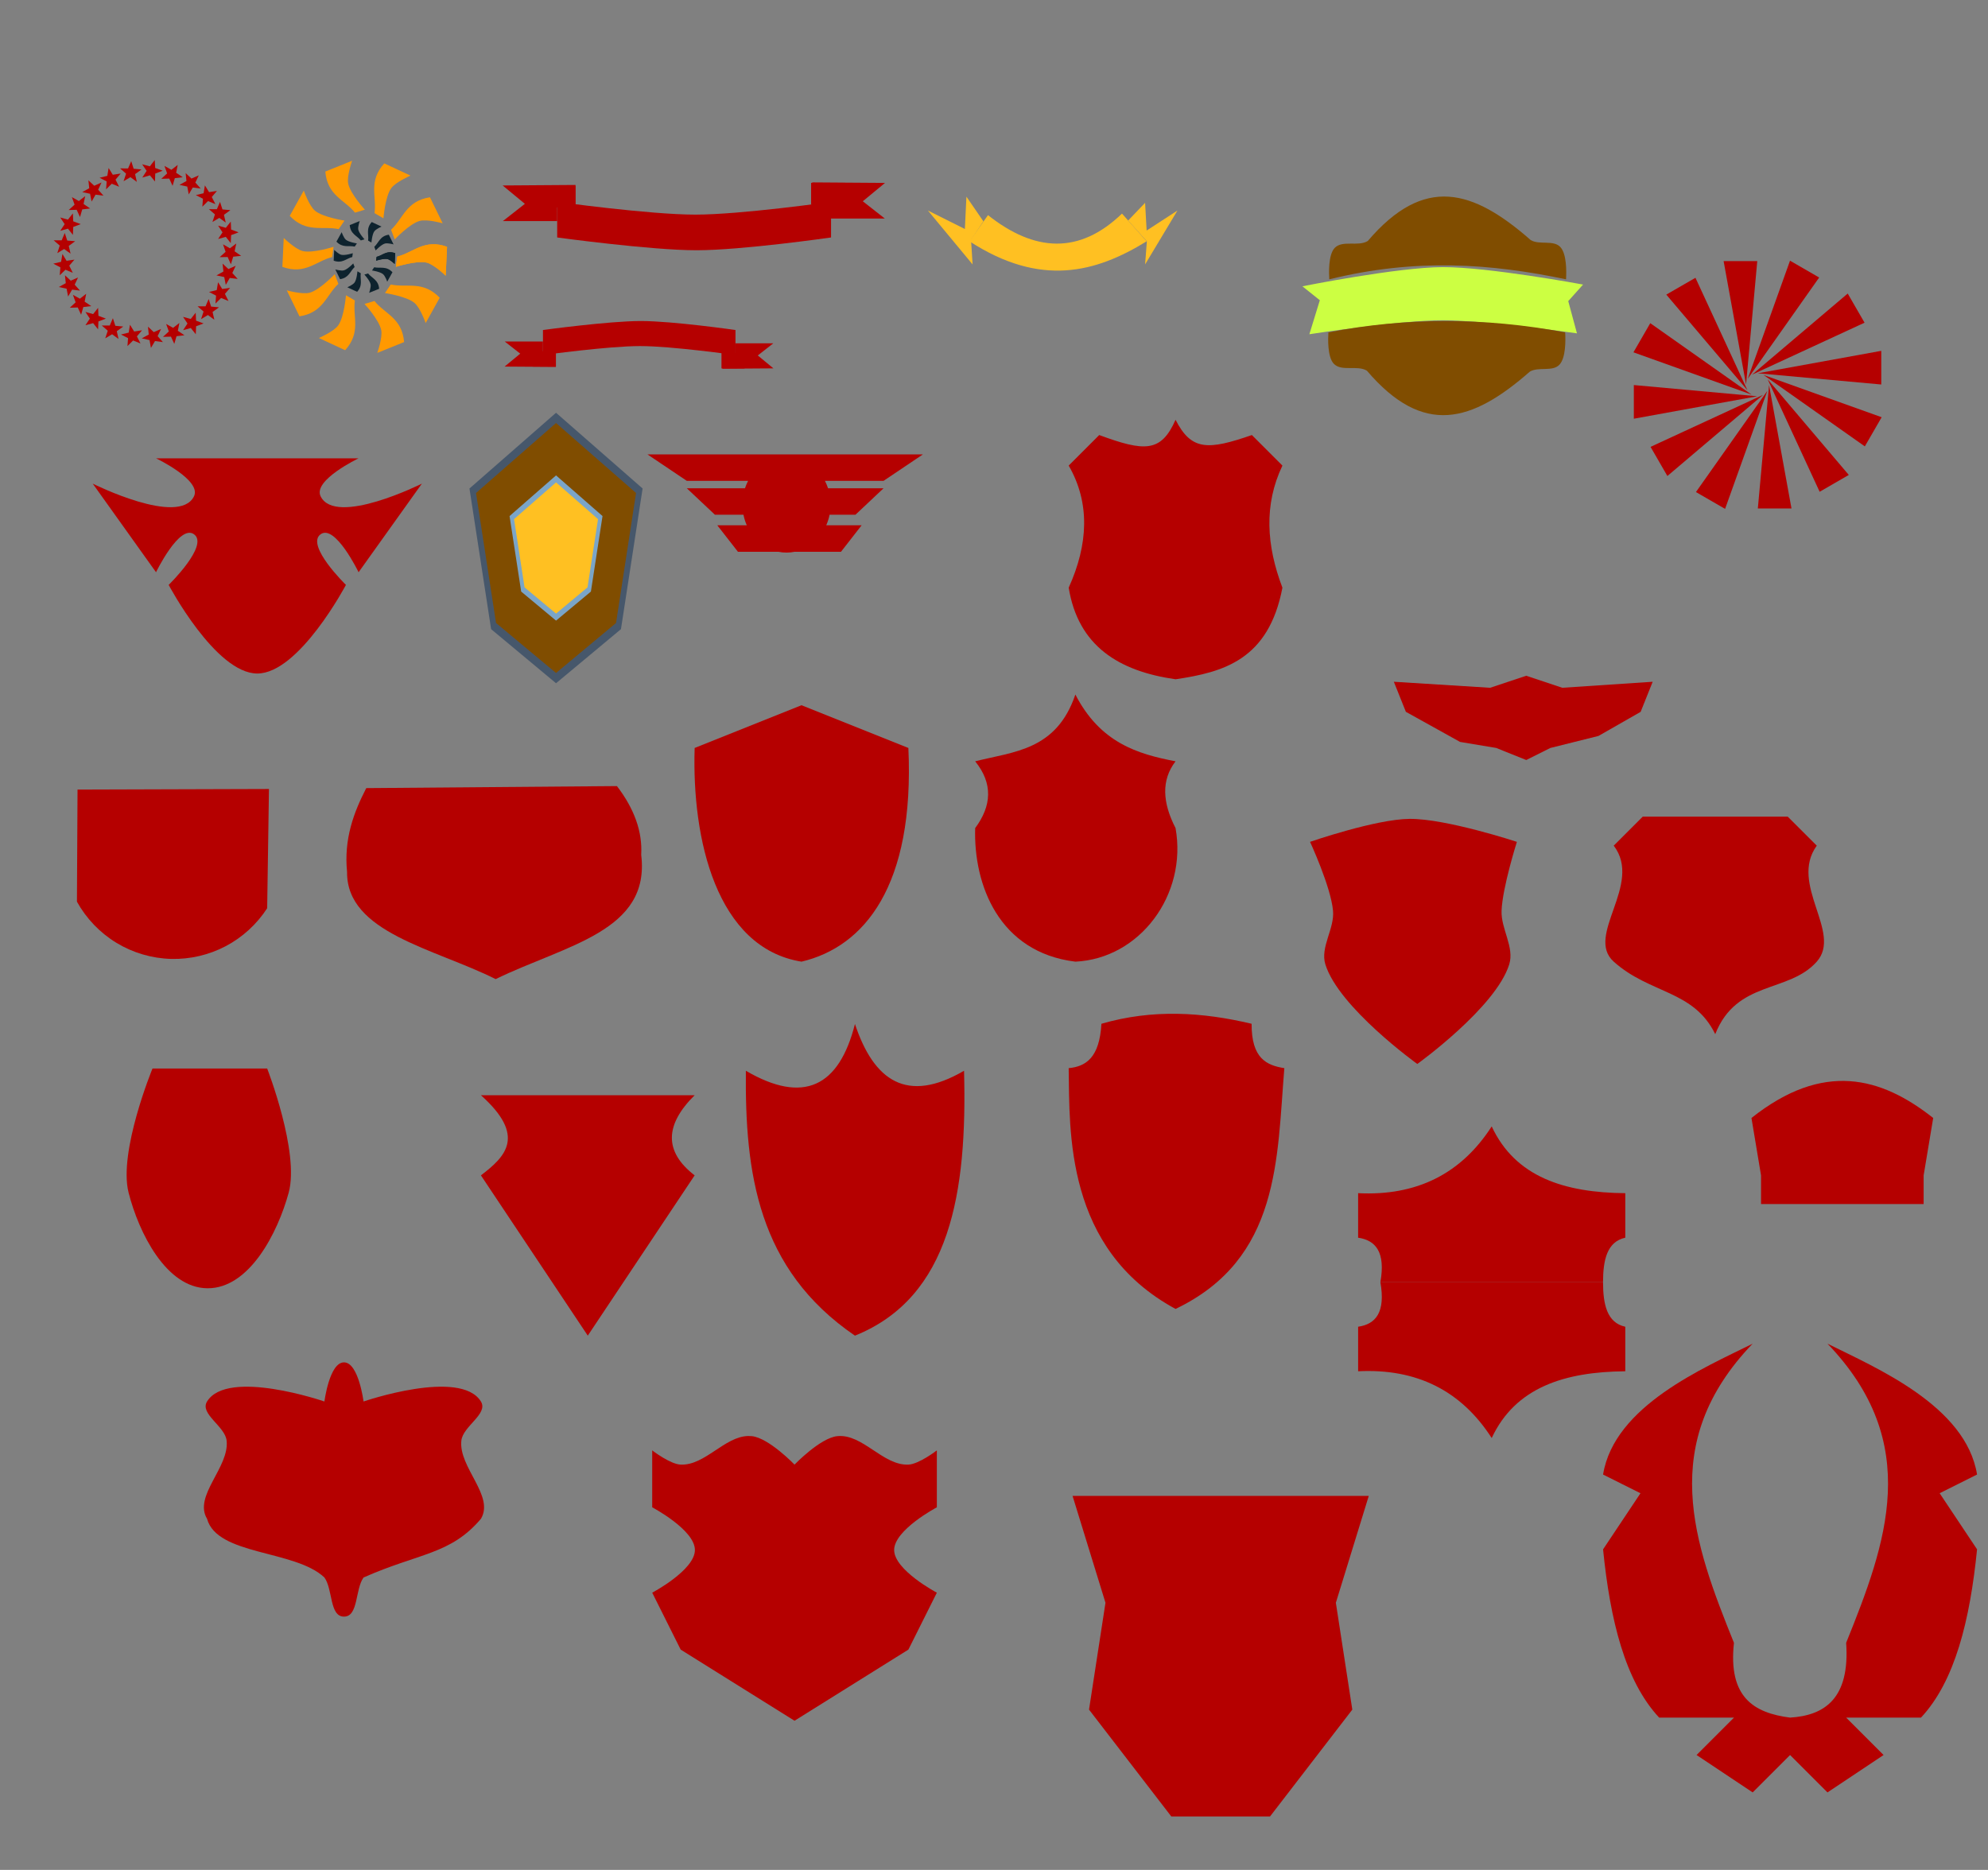<?xml version="1.0" encoding="UTF-8" standalone="no"?>
<!-- Created with Inkscape (http://www.inkscape.org/) -->
<svg xmlns:inkscape="http://www.inkscape.org/namespaces/inkscape" xmlns:rdf="http://www.w3.org/1999/02/22-rdf-syntax-ns#" xmlns="http://www.w3.org/2000/svg" xmlns:xlink="http://www.w3.org/1999/xlink" xmlns:ns1="http://sozi.baierouge.fr" xmlns:cc="http://creativecommons.org/ns#" xmlns:dc="http://purl.org/dc/elements/1.1/" xmlns:sodipodi="http://sodipodi.sourceforge.net/DTD/sodipodi-0.dtd" id="svg2" inkscape:version="0.48.3.1 r9886" viewBox="0 0 744.09 700" version="1.1" sodipodi:docname="random emblems.svg">
  <rect x="0" y="0" width="744.09" height="700" fill="#808080" stroke="none"/>
  <title id="title3952">Random Emblems</title>
  <sodipodi:namedview id="base" bordercolor="#666666" inkscape:pageshadow="2" inkscape:guide-bbox="true" pagecolor="#ffffff" inkscape:window-height="706" inkscape:window-maximized="1" inkscape:zoom="0.64566885" inkscape:window-x="-8" showgrid="true" borderopacity="1.0" inkscape:current-layer="layer1" inkscape:cx="293.16454" inkscape:cy="373.47321" showguides="true" inkscape:window-y="-8" inkscape:window-width="1366" inkscape:pageopacity="0.0" inkscape:document-units="px">
    <inkscape:grid id="grid2996" enabled="true" visible="true" snapvisiblegridlinesonly="true" type="xygrid" empspacing="5"/>
  </sodipodi:namedview>
  <g id="layer1" inkscape:label="Layer 1" inkscape:groupmode="layer" transform="translate(0 -352.36)">
    <path id="path3143" sodipodi:nodetypes="ccsccscscsccsc" style="stroke-width:0;fill:#b50000" inkscape:connector-curvature="0" d="m58.396 523.93h75.82s-17.161 8.196-14.216 14.216c5.595 11.44 37.91-4.739 37.91-4.739l-23.694 33.172s-8.78-18.135-14.216-14.216c-5.731 4.13 9.478 18.955 9.478 18.955s-17.534 33.172-33.172 33.172c-15.637 0-33.172-33.172-33.172-33.172s15.208-14.825 9.478-18.955c-5.437-3.918-14.216 14.216-14.216 14.216l-23.694-33.172s32.315 16.179 37.91 4.739c2.941-6.02-14.22-14.22-14.22-14.22"/>
    <path id="path3808" d="m412.25 735.61c19.278-5.592 37.896-4.344 56.216 0-0.07 13.062 5.687 15.571 12.252 16.615-2.809 33.773-1.437 71.347-40.721 90.138-41.45-22.448-39.618-66.457-40-90.138 6.421-0.601 11.556-3.918 12.252-16.615" sodipodi:nodetypes="cccccc" style="stroke-width:0;fill:#b50000" inkscape:connector-curvature="0"/>
    <g id="g4011" style="stroke-width:0" transform="translate(460,120)">
      <path id="path3891" sodipodi:nodetypes="scccscccs" style="stroke-width:0;fill:#ccff42" inkscape:connector-curvature="0" d="m80 332.36c17.057-0.062 52.526 6.525 52.526 6.525l-5.546 6.199 3.263 12.071s-34.123-4.887-50.242-4.894c-16.227-0.007-49.916 5.22-49.916 5.22l3.915-12.724-6.525-5.22s35.559-7.115 52.526-7.178z"/>
      <path id="path3861" sodipodi:nodetypes="csccscc" style="stroke-width:0;fill:#804d00" inkscape:connector-curvature="0" d="m51.941 322.58c-3.6 2.208-9.487-0.453-12.396 2.608-2.428 2.555-2.155 9.587-2.009 11.743 32.2-7.99 60.71-5.903 88.62 0 0.183-3.214 0.213-9.517-2.112-12.068-2.559-2.807-7.812-0.694-11.09-2.612-21.692-19.015-39.856-24.454-61.011 0.328z"/>
      <path id="path3889" sodipodi:nodetypes="csccscc" d="m51.615 371.13c-3.6-2.208-9.487 0.453-12.396-2.608-2.428-2.555-2.155-9.587-2.009-11.743 28.678-5.605 58.202-5.705 88.62 0 0.183 3.214 0.213 9.517-2.112 12.068-2.559 2.807-7.812 0.694-11.09 2.612-21.692 19.015-39.856 24.454-61.011-0.328z" style="stroke-width:0;fill:#804d00" inkscape:connector-curvature="0"/>
    </g>
    <path id="path3999" style="stroke-width:0;fill:#b50000" d="m29.018 647.94 71.652-0.22-0.67 44.64c-3.84 5.945-9.229 10.881-15.488 14.185-6.259 3.304-13.374 4.97-20.449 4.788-7.196-0.185-14.334-2.283-20.486-6.021-6.152-3.738-11.303-9.106-14.782-15.407l0.223-41.964" sodipodi:nodetypes="cccscc" inkscape:connector-curvature="0" inkscape:path-effect="#path-effect4001" inkscape:original-d="M 29.017577,647.94237 100.66964,647.71915 100,692.36218 c 0,0 -22.400401,19.21886 -35.93764,18.97329 C 49.781071,711.0764 28.794365,689.90681 28.794365,689.90681 z"/>
    <path id="path4003" sodipodi:nodetypes="cccccc" style="stroke-width:0;fill:#b50000" inkscape:connector-curvature="0" d="m137.09 647.39c-4.785 9.273-8.403 19.129-7.188 31.401-0.227 22.787 32.819 28.655 55.614 40.103 26.356-12.823 58.008-17.84 54.48-46.534 0.504-8.575-2.522-17.151-9.08-25.726l-93.826 0.757"/>
    <path id="path4054" d="m490.34 667.51s24.524-8.502 37.276-8.602c13.684-0.107 40.143 8.602 40.143 8.602s-5.397 17.001-5.735 25.806c-0.259 6.753 4.876 13.618 2.867 20.072-5.026 16.146-34.408 37.276-34.408 37.276s-29.383-21.13-34.408-37.276c-2.009-6.453 3.474-13.34 2.867-20.072-0.814-9.031-8.602-25.806-8.602-25.806" sodipodi:nodetypes="cscsscssc" style="stroke-width:0;fill:#b50000" inkscape:connector-curvature="0"/>
    <path id="path4126" d="m242.33 522.46 14.729 9.906h22.945c-0.455 0.882-0.844 1.807-1.16 2.773h-21.785l10.527 9.906h10.682c0.276 1.386 0.697 2.713 1.246 3.961h-11.034l7.717 9.906h15.107c0.999 0.206 2.031 0.316 3.085 0.316 1.054 0 2.077-0.11 3.076-0.316h17.316l7.717-9.906h-13.243c0.549-1.247 0.979-2.574 1.255-3.961h9.685l10.518-9.906h-20.788c-0.316-0.966-0.705-1.891-1.16-2.773h21.948l14.738-9.906h-103.12z" style="stroke-width:0;fill:#b50000" inkscape:connector-curvature="0"/>
    <path id="path4175" style="stroke-width:0;fill:#b50000" d="m521.69 607.58 36.053 2.253 13.52-4.507 13.52 4.507 33.8-2.253-4.507 11.267-15.773 9.013-18.026 4.507-9.013 4.507l-11.26-4.52-13.52-2.253-20.28-11.267-4.507-11.267" sodipodi:nodetypes="ccccccccccccc" inkscape:connector-curvature="0" inkscape:path-effect="#path-effect4177" inkscape:original-d="m 521.69371,607.57576 36.05298,2.25332 13.51987,-4.50663 13.51986,4.50663 33.79967,-2.25332 -4.50662,11.26656 -15.77318,9.01325 -18.02649,4.50661 -9.01324,4.50663 L 560,632.36218 l -13.51986,-2.2533 -20.27981,-11.26656 z"/>
    <g id="g4259" style="stroke-width:0" transform="matrix(.198 0 0 .198 -37.018 297.01)">
      <path id="path9491" inkscape:connector-curvature="0" style="stroke-width:0;fill:#b50000" transform="matrix(-.006 .439 -.439 -.006 727.02 909.5)" d="m-323.49 288.68-23.285-25.189-32.285 11.59 16.76-29.929-20.999-27.124 33.644 6.691 19.307-28.353 4.032 34.065 32.932 9.601-31.152 14.362z"/>
      <path id="path1781" inkscape:connector-curvature="0" style="stroke-width:0;fill:#b50000" transform="matrix(-.104 .427 -.427 -.104 685.74 968.39)" d="m-323.49 288.68-23.285-25.189-32.285 11.59 16.76-29.929-20.999-27.124 33.644 6.691 19.307-28.353 4.032 34.065 32.932 9.601-31.152 14.362z"/>
      <path id="path9215" inkscape:connector-curvature="0" style="stroke-width:0;fill:#b50000" transform="matrix(-.214 .383 -.383 -.214 623.39 1017.2)" d="m-323.49 288.68-23.285-25.189-32.285 11.59 16.76-29.929-20.999-27.124 33.644 6.691 19.307-28.353 4.032 34.065 32.932 9.601-31.152 14.362z"/>
      <path id="path0915" inkscape:connector-curvature="0" style="stroke-width:0;fill:#b50000" transform="matrix(-.299 .321 -.321 -.299 556.39 1048.8)" d="m-323.49 288.68-23.285-25.189-32.285 11.59 16.76-29.929-20.999-27.124 33.644 6.691 19.307-28.353 4.032 34.065 32.932 9.601-31.152 14.362z"/>
      <path id="path9520" inkscape:connector-curvature="0" style="stroke-width:0;fill:#b50000" transform="matrix(-.373 .233 -.233 -.373 479.59 1061.7)" d="m-323.49 288.68-23.285-25.189-32.285 11.59 16.76-29.929-20.999-27.124 33.644 6.691 19.307-28.353 4.032 34.065 32.932 9.601-31.152 14.362z"/>
      <path id="path3938" inkscape:connector-curvature="0" style="stroke-width:0;fill:#b50000" transform="matrix(-.418 .136 -.136 -.418 405.05 1056.7)" d="m-323.49 288.68-23.285-25.189-32.285 11.59 16.76-29.929-20.999-27.124 33.644 6.691 19.307-28.353 4.032 34.065 32.932 9.601-31.152 14.362z"/>
      <path id="path4906" inkscape:connector-curvature="0" style="stroke-width:0;fill:#b50000" transform="matrix(-.438 .028 -.028 -.438 333.11 1032.6)" d="m-323.49 288.68-23.285-25.189-32.285 11.59 16.76-29.929-20.999-27.124 33.644 6.691 19.307-28.353 4.032 34.065 32.932 9.601-31.152 14.362z"/>
      <path id="path2274" inkscape:connector-curvature="0" style="stroke-width:0;fill:#b50000" transform="matrix(-.431 -.083 .083 -.431 269.25 991.1)" d="m-323.49 288.68-23.285-25.189-32.285 11.59 16.76-29.929-20.999-27.124 33.644 6.691 19.307-28.353 4.032 34.065 32.932 9.601-31.152 14.362z"/>
      <path id="path0468" inkscape:connector-curvature="0" style="stroke-width:0;fill:#b50000" transform="matrix(-.398 -.186 .186 -.398 217.94 935.9)" d="m-323.49 288.68-23.285-25.189-32.285 11.59 16.76-29.929-20.999-27.124 33.644 6.691 19.307-28.353 4.032 34.065 32.932 9.601-31.152 14.362z"/>
      <path id="path3859" inkscape:connector-curvature="0" style="stroke-width:0;fill:#b50000" transform="matrix(-.335 -.284 .284 -.335 182.04 866.45)" d="m-323.49 288.68-23.285-25.189-32.285 11.59 16.76-29.929-20.999-27.124 33.644 6.691 19.307-28.353 4.032 34.065 32.932 9.601-31.152 14.362z"/>
      <path id="path6484" inkscape:connector-curvature="0" style="stroke-width:0;fill:#b50000" transform="matrix(-.259 -.355 .355 -.259 163.61 794.96)" d="m-323.49 288.68-23.285-25.189-32.285 11.59 16.76-29.929-20.999-27.124 33.644 6.691 19.307-28.353 4.032 34.065 32.932 9.601-31.152 14.362z"/>
      <path id="path1119" inkscape:connector-curvature="0" style="stroke-width:0;fill:#b50000" transform="matrix(-.166 -.407 .407 -.166 163.35 720.37)" d="m-323.49 288.68-23.285-25.189-32.285 11.59 16.76-29.929-20.999-27.124 33.644 6.691 19.307-28.353 4.032 34.065 32.932 9.601-31.152 14.362z"/>
      <path id="path2233" inkscape:connector-curvature="0" style="stroke-width:0;fill:#b50000" transform="matrix(-.05 -.436 .436 -.05 185.65 643.82)" d="m-323.49 288.68-23.285-25.189-32.285 11.59 16.76-29.929-20.999-27.124 33.644 6.691 19.307-28.353 4.032 34.065 32.932 9.601-31.152 14.362z"/>
      <path id="path2469" inkscape:connector-curvature="0" style="stroke-width:0;fill:#b50000" transform="matrix(.05 -.436 .436 .05 219.4 580.11)" d="m-323.49 288.68-23.285-25.189-32.285 11.59 16.76-29.929-20.999-27.124 33.644 6.691 19.307-28.353 4.032 34.065 32.932 9.601-31.152 14.362z"/>
      <path id="path8203" inkscape:connector-curvature="0" style="stroke-width:0;fill:#b50000" transform="matrix(.166 -.407 .407 .166 275.75 523.71)" d="m-323.49 288.68-23.285-25.189-32.285 11.59 16.76-29.929-20.999-27.124 33.644 6.691 19.307-28.353 4.032 34.065 32.932 9.601-31.152 14.362z"/>
      <path id="path1787" inkscape:connector-curvature="0" style="stroke-width:0;fill:#b50000" transform="matrix(.259 -.355 .355 .259 338.72 484.12)" d="m-323.49 288.68-23.285-25.189-32.285 11.59 16.76-29.929-20.999-27.124 33.644 6.691 19.307-28.353 4.032 34.065 32.932 9.601-31.152 14.362z"/>
      <path id="path3198" inkscape:connector-curvature="0" style="stroke-width:0;fill:#b50000" transform="matrix(.335 -.284 .284 .335 408.96 460.85)" d="m-323.49 288.68-23.285-25.189-32.285 11.59 16.76-29.929-20.999-27.124 33.644 6.691 19.307-28.353 4.032 34.065 32.932 9.601-31.152 14.362z"/>
      <path id="path5710" inkscape:connector-curvature="0" style="stroke-width:0;fill:#b50000" transform="matrix(.398 -.186 .186 .398 487.2 457.55)" d="m-323.49 288.68-23.285-25.189-32.285 11.59 16.76-29.929-20.999-27.124 33.644 6.691 19.307-28.353 4.032 34.065 32.932 9.601-31.152 14.362z"/>
      <path id="path6615" inkscape:connector-curvature="0" style="stroke-width:0;fill:#b50000" transform="matrix(.431 -.083 .083 .431 561.1 472.15)" d="m-323.49 288.68-23.285-25.189-32.285 11.59 16.76-29.929-20.999-27.124 33.644 6.691 19.307-28.353 4.032 34.065 32.932 9.601-31.152 14.362z"/>
      <path id="path9683" inkscape:connector-curvature="0" style="stroke-width:0;fill:#b50000" transform="matrix(.438 .028 -.028 .438 629.68 505.36)" d="m-323.49 288.68-23.285-25.189-32.285 11.59 16.76-29.929-20.999-27.124 33.644 6.691 19.307-28.353 4.032 34.065 32.932 9.601-31.152 14.362z"/>
      <path id="path1695" inkscape:connector-curvature="0" style="stroke-width:0;fill:#b50000" transform="matrix(.418 .136 -.136 .418 687.69 554.2)" d="m-323.49 288.68-23.285-25.189-32.285 11.59 16.76-29.929-20.999-27.124 33.644 6.691 19.307-28.353 4.032 34.065 32.932 9.601-31.152 14.362z"/>
      <path id="path7788" inkscape:connector-curvature="0" style="stroke-width:0;fill:#b50000" transform="matrix(.373 .233 -.233 .373 731.68 614.8)" d="m-323.49 288.68-23.285-25.189-32.285 11.59 16.76-29.929-20.999-27.124 33.644 6.691 19.307-28.353 4.032 34.065 32.932 9.601-31.152 14.362z"/>
      <path id="path9475" inkscape:connector-curvature="0" style="stroke-width:0;fill:#b50000" transform="matrix(.299 .321 -.321 .299 758.87 687.86)" d="m-323.49 288.68-23.285-25.189-32.285 11.59 16.76-29.929-20.999-27.124 33.644 6.691 19.307-28.353 4.032 34.065 32.932 9.601-31.152 14.362z"/>
      <path id="path2983" inkscape:connector-curvature="0" style="stroke-width:0;fill:#b50000" transform="matrix(.214 .383 -.383 .214 768.39 761.35)" d="m-323.49 288.68-23.285-25.189-32.285 11.59 16.76-29.929-20.999-27.124 33.644 6.691 19.307-28.353 4.032 34.065 32.932 9.601-31.152 14.362z"/>
      <path id="path4203" inkscape:connector-curvature="0" style="stroke-width:0;fill:#b50000" transform="matrix(.104 .427 -.427 .104 756.18 839.47)" d="m-323.49 288.68-23.285-25.189-32.285 11.59 16.76-29.929-20.999-27.124 33.644 6.691 19.307-28.353 4.032 34.065 32.932 9.601-31.152 14.362z"/>
    </g>
    <g id="g3914" style="stroke-width:0;fill:#ffc022" transform="matrix(.381 0 0 .381 171.5 235.81)">
      <path id="path3097" d="m520.46 517.29c45.822 36.327 89.862 38.805 131.65-1.513l24.211 27.238c-49.916 30.742-104.09 45.325-174.02 0l18.159-25.725" sodipodi:nodetypes="ccccc" style="stroke-width:0;fill:#ffc022" inkscape:connector-curvature="0"/>
      <path id="path3106" style="stroke-width:0;fill:#ffc022" d="m515.92 523.35-16.645-24.211-1.513 31.777-36.317-18.159 43.883 52.962-1.513-24.211 12.106-18.159" sodipodi:nodetypes="ccccccc" inkscape:connector-curvature="0" inkscape:path-effect="#path-effect3108" inkscape:original-d="m 515.91944,523.34665 -16.64532,-24.21137 -1.51321,31.77742 -36.31707,-18.15853 43.88311,52.9624 -1.5132,-24.21139 z"/>
      <path id="path3110" style="stroke-width:0;fill:#ffc022" d="m676.54 543.02-1.735 22.698 31.777-52.962-30.264 19.672-1.513-27.238-16.645 17.402 18.38 20.428" sodipodi:nodetypes="ccccccc" inkscape:connector-curvature="0" inkscape:path-effect="#path-effect3112" inkscape:original-d="m 676.54143,543.01839 -1.73482,22.69817 31.77743,-52.96239 -30.26422,19.67175 -1.51321,-27.2378 -16.64532,17.40193 z"/>
    </g>
    <g id="g4297" style="stroke-width:0;fill:#b50000" transform="matrix(.116 0 0 .116 303.41 394.65)">
      <rect id="rect3958" style="stroke-width:0;fill:#b50000" transform="scale(-1,1)" height="49.902" width="73.291" y="774.51" x="214.39"/>
      <path id="path3960" sodipodi:nodetypes="ccccccc" style="stroke-width:0;fill:#b50000" inkscape:connector-curvature="0" d="m-120.47 743.37-49.994 39.181 50.446 41.679-165.6 1.161 41.881-42.751v-39.27z"/>
      <rect id="rect3939" style="stroke-width:0;fill:#b50000" height="49.902" width="73.291" y="768.71" x="-895.11"/>
      <path id="rect3926" d="m-863.7 700.44s212.31-29.013 315.85-29.013 305.38 29.013 305.38 29.013v80.849s-204.37-29.013-307.9-29.013c-103.54 0-313.32 29.013-313.32 29.013z" sodipodi:nodetypes="czcczcc" style="stroke-width:0;fill:#b50000" inkscape:connector-curvature="0"/>
      <path id="path3929" d="m-986.98 737.57 49.994 39.181-50.446 41.679 165.6 1.161-41.881-42.751v-39.27z" sodipodi:nodetypes="ccccccc" style="stroke-width:0;fill:#b50000" inkscape:connector-curvature="0"/>
    </g>
    <g id="g4304" style="stroke-width:0;fill:#b50000" transform="matrix(.165 0 0 -.165 351.06 556.83)">
      <rect id="rect4306" style="stroke-width:0;fill:#b50000" transform="scale(-1,1)" height="49.902" width="73.291" y="774.51" x="214.39"/>
      <path id="path4308" d="m-120.47 743.37-49.994 39.181 50.446 41.679-165.6 1.161 41.881-42.751v-39.27z" sodipodi:nodetypes="ccccccc" style="stroke-width:0;fill:#b50000" inkscape:connector-curvature="0"/>
      <rect id="rect4310" style="stroke-width:0;fill:#b50000" height="49.902" width="73.291" y="768.71" x="-895.11"/>
      <path id="path4312" sodipodi:nodetypes="czcczcc" style="stroke-width:0;fill:#b50000" inkscape:connector-curvature="0" d="m-863.7 700.44s212.31-29.013 315.85-29.013 305.38 29.013 305.38 29.013v80.849s-204.37-29.013-307.9-29.013c-103.54 0-313.32 29.013-313.32 29.013z"/>
      <path id="path4314" sodipodi:nodetypes="ccccccc" style="stroke-width:0;fill:#b50000" inkscape:connector-curvature="0" d="m-986.98 737.57 49.994 39.181-50.446 41.679 165.6 1.161-41.881-42.751v-39.27z"/>
    </g>
    <g id="g4230" style="stroke-width:0" transform="translate(-454.18 321.54)">
      <g id="g3641" style="stroke-width:0;fill:#ff9900" transform="matrix(.265 0 0 .265 407.23 .352)">
        <path id="path2805" style="stroke-width:0;fill:#ff9900" d="m636.44 261.94 40.875 1.065s-15.673 16.643-17.964 27.29c-3.076 14.293 6.911 43.313 6.911 43.313l-14.509-1.728c-6.208-22.691-26.279-37.571-15.313-69.94" sodipodi:nodetypes="ccsccc" transform="matrix(-.021 1 -1 -.021 1083.9 -167.33)" inkscape:connector-curvature="0"/>
        <path id="path4867" style="stroke-width:0;fill:#ff9900" d="m636.44 261.94 40.875 1.065s-15.673 16.643-17.964 27.29c-3.076 14.293 6.911 43.313 6.911 43.313l-14.509-1.728c-6.208-22.691-26.279-37.571-15.313-69.94" sodipodi:nodetypes="ccsccc" transform="matrix(-.462 .887 -.887 -.462 1324.6 92.091)" inkscape:connector-curvature="0"/>
        <path id="path2246" style="stroke-width:0;fill:#ff9900" d="m636.44 261.94 40.875 1.065s-15.673 16.643-17.964 27.29c-3.076 14.293 6.911 43.313 6.911 43.313l-14.509-1.728c-6.208-22.691-26.279-37.571-15.313-69.94" sodipodi:nodetypes="ccsccc" transform="matrix(-.917 .398 -.398 -.917 1435.8 585.1)" inkscape:connector-curvature="0"/>
        <path id="path8290" style="stroke-width:0;fill:#ff9900" d="m636.44 261.94 40.875 1.065s-15.673 16.643-17.964 27.29c-3.076 14.293 6.911 43.313 6.911 43.313l-14.509-1.728c-6.208-22.691-26.279-37.571-15.313-69.94" sodipodi:nodetypes="ccsccc" transform="matrix(-.917 -.398 .398 -.917 1144 1103.2)" inkscape:connector-curvature="0"/>
        <path id="path1490" style="stroke-width:0;fill:#ff9900" d="m636.44 261.94 40.875 1.065s-15.673 16.643-17.964 27.29c-3.076 14.293 6.911 43.313 6.911 43.313l-14.509-1.728c-6.208-22.691-26.279-37.571-15.313-69.94" sodipodi:nodetypes="ccsccc" transform="matrix(-.462 -.887 .887 -.462 661.84 1247.4)" inkscape:connector-curvature="0"/>
        <path id="path6414" style="stroke-width:0;fill:#ff9900" d="m636.44 261.94 40.875 1.065s-15.673 16.643-17.964 27.29c-3.076 14.293 6.911 43.313 6.911 43.313l-14.509-1.728c-6.208-22.691-26.279-37.571-15.313-69.94" sodipodi:nodetypes="ccsccc" transform="matrix(.021 -1 1 .021 300.7 1122.9)" inkscape:connector-curvature="0"/>
        <path id="path5378" style="stroke-width:0;fill:#ff9900" d="m636.44 261.94 40.875 1.065s-15.673 16.643-17.964 27.29c-3.076 14.293 6.911 43.313 6.911 43.313l-14.509-1.728c-6.208-22.691-26.279-37.571-15.313-69.94" sodipodi:nodetypes="ccsccc" transform="matrix(.462 -.887 .887 .462 60.041 863.44)" inkscape:connector-curvature="0"/>
        <path id="path3115" style="stroke-width:0;fill:#ff9900" d="m636.44 261.94 40.875 1.065s-15.673 16.643-17.964 27.29c-3.076 14.293 6.911 43.313 6.911 43.313l-14.509-1.728c-6.208-22.691-26.279-37.571-15.313-69.94" sodipodi:nodetypes="ccsccc" transform="matrix(.917 -.398 .398 .917 -51.217 370.43)" inkscape:connector-curvature="0"/>
        <path id="path1311" style="stroke-width:0;fill:#ff9900" d="m636.44 261.94 40.875 1.065s-15.673 16.643-17.964 27.29c-3.076 14.293 6.911 43.313 6.911 43.313l-14.509-1.728c-6.208-22.691-26.279-37.571-15.313-69.94" sodipodi:nodetypes="ccsccc" transform="matrix(.917 .398 -.398 .917 240.57 -147.71)" inkscape:connector-curvature="0"/>
        <path id="path4374" style="stroke-width:0;fill:#ff9900" d="m636.44 261.94 40.875 1.065s-15.673 16.643-17.964 27.29c-3.076 14.293 6.911 43.313 6.911 43.313l-14.509-1.728c-6.208-22.691-26.279-37.571-15.313-69.94" sodipodi:nodetypes="ccsccc" transform="matrix(.462 .887 -.887 .462 722.77 -291.9)" inkscape:connector-curvature="0"/>
        <path id="path4507" style="stroke-width:0;fill:#ff9900" d="m636.44 261.94 40.875 1.065s-15.673 16.643-17.964 27.29c-3.076 14.293 6.911 43.313 6.911 43.313l-14.509-1.728c-6.208-22.691-26.279-37.571-15.313-69.94" sodipodi:nodetypes="ccsccc" transform="matrix(-.021 1 -1 -.021 1083.9 -167.33)" inkscape:connector-curvature="0"/>
      </g>
      <g id="g4206" style="stroke-width:0;fill:#0e232e" transform="matrix(.099 0 0 .099 522.05 79.705)">
        <path id="path4208" style="stroke-width:0;fill:#0e232e" d="m636.44 261.94 40.875 1.065s-15.673 16.643-17.964 27.29c-3.076 14.293 6.911 43.313 6.911 43.313l-14.509-1.728c-6.208-22.691-26.279-37.571-15.313-69.94" sodipodi:nodetypes="ccsccc" inkscape:connector-curvature="0" transform="matrix(-.021 1 -1 -.021 1083.9 -167.33)"/>
        <path id="path4210" style="stroke-width:0;fill:#0e232e" d="m636.44 261.94 40.875 1.065s-15.673 16.643-17.964 27.29c-3.076 14.293 6.911 43.313 6.911 43.313l-14.509-1.728c-6.208-22.691-26.279-37.571-15.313-69.94" sodipodi:nodetypes="ccsccc" inkscape:connector-curvature="0" transform="matrix(-.462 .887 -.887 -.462 1324.6 92.091)"/>
        <path id="path4212" style="stroke-width:0;fill:#0e232e" d="m636.44 261.94 40.875 1.065s-15.673 16.643-17.964 27.29c-3.076 14.293 6.911 43.313 6.911 43.313l-14.509-1.728c-6.208-22.691-26.279-37.571-15.313-69.94" sodipodi:nodetypes="ccsccc" inkscape:connector-curvature="0" transform="matrix(-.917 .398 -.398 -.917 1435.8 585.1)"/>
        <path id="path4214" style="stroke-width:0;fill:#0e232e" d="m636.44 261.94 40.875 1.065s-15.673 16.643-17.964 27.29c-3.076 14.293 6.911 43.313 6.911 43.313l-14.509-1.728c-6.208-22.691-26.279-37.571-15.313-69.94" sodipodi:nodetypes="ccsccc" inkscape:connector-curvature="0" transform="matrix(-.917 -.398 .398 -.917 1144 1103.2)"/>
        <path id="path4216" style="stroke-width:0;fill:#0e232e" d="m636.44 261.94 40.875 1.065s-15.673 16.643-17.964 27.29c-3.076 14.293 6.911 43.313 6.911 43.313l-14.509-1.728c-6.208-22.691-26.279-37.571-15.313-69.94" sodipodi:nodetypes="ccsccc" inkscape:connector-curvature="0" transform="matrix(-.462 -.887 .887 -.462 661.84 1247.4)"/>
        <path id="path4218" style="stroke-width:0;fill:#0e232e" d="m636.44 261.94 40.875 1.065s-15.673 16.643-17.964 27.29c-3.076 14.293 6.911 43.313 6.911 43.313l-14.509-1.728c-6.208-22.691-26.279-37.571-15.313-69.94" sodipodi:nodetypes="ccsccc" inkscape:connector-curvature="0" transform="matrix(.021 -1 1 .021 300.7 1122.9)"/>
        <path id="path4220" style="stroke-width:0;fill:#0e232e" d="m636.44 261.94 40.875 1.065s-15.673 16.643-17.964 27.29c-3.076 14.293 6.911 43.313 6.911 43.313l-14.509-1.728c-6.208-22.691-26.279-37.571-15.313-69.94" sodipodi:nodetypes="ccsccc" inkscape:connector-curvature="0" transform="matrix(.462 -.887 .887 .462 60.041 863.44)"/>
        <path id="path4222" style="stroke-width:0;fill:#0e232e" d="m636.44 261.94 40.875 1.065s-15.673 16.643-17.964 27.29c-3.076 14.293 6.911 43.313 6.911 43.313l-14.509-1.728c-6.208-22.691-26.279-37.571-15.313-69.94" sodipodi:nodetypes="ccsccc" inkscape:connector-curvature="0" transform="matrix(.917 -.398 .398 .917 -51.217 370.43)"/>
        <path id="path4224" style="stroke-width:0;fill:#0e232e" d="m636.44 261.94 40.875 1.065s-15.673 16.643-17.964 27.29c-3.076 14.293 6.911 43.313 6.911 43.313l-14.509-1.728c-6.208-22.691-26.279-37.571-15.313-69.94" sodipodi:nodetypes="ccsccc" inkscape:connector-curvature="0" transform="matrix(.917 .398 -.398 .917 240.57 -147.71)"/>
        <path id="path4226" style="stroke-width:0;fill:#0e232e" d="m636.44 261.94 40.875 1.065s-15.673 16.643-17.964 27.29c-3.076 14.293 6.911 43.313 6.911 43.313l-14.509-1.728c-6.208-22.691-26.279-37.571-15.313-69.94" sodipodi:nodetypes="ccsccc" inkscape:connector-curvature="0" transform="matrix(.462 .887 -.887 .462 722.77 -291.9)"/>
        <path id="path4228" style="stroke-width:0;fill:#0e232e" d="m636.44 261.94 40.875 1.065s-15.673 16.643-17.964 27.29c-3.076 14.293 6.911 43.313 6.911 43.313l-14.509-1.728c-6.208-22.691-26.279-37.571-15.313-69.94" sodipodi:nodetypes="ccsccc" inkscape:connector-curvature="0" transform="matrix(-.021 1 -1 -.021 1083.9 -167.33)"/>
      </g>
    </g>
    <path id="path4267" sodipodi:nodetypes="ccsssc" style="stroke-width:0;fill:#b50000" inkscape:connector-curvature="0" d="m57.077 752.36h42.923s12.192 31.325 8.048 46.5c-4.122 15.096-14.756 35.884-30.404 35.769-15.456-0.114-25.687-20.792-29.509-35.769-3.904-15.294 8.942-46.5 8.942-46.5"/>
    <path id="path4290" sodipodi:nodetypes="ccccccc" style="stroke-width:0;fill:#b50000" inkscape:connector-curvature="0" d="m365 637.36c14.497-3.673 30.399-4.068 37.5-25 9.28 17.993 23.137 22.257 37.5 25-5.387 6.987-4.934 15.433 0 25 4.47 24.975-13.389 48.874-37.5 50-28.673-3.505-38.155-28.875-37.5-50 6.168-8.333 6.733-16.667 0-25"/>
    <g id="g4002" style="stroke-width:0" transform="matrix(.627 0 0 .627 85.895 401.01)">
      <path id="path4306" style="stroke-width:0;fill:#46576b" d="m143.26 214.07 51.678-45.218 51.678 45.218-12.92 83.977-38.759 32.299-38.759-32.299-12.92-83.977" inkscape:connector-curvature="0" inkscape:path-effect="#path-effect4308" inkscape:original-d="m 143.25646,214.06606 51.67803,-45.21828 51.67804,45.21828 -12.9195,83.9768 -38.75854,32.29878 -38.75852,-32.29878 z"/>
      <path id="path4319" style="stroke-width:0;fill:#804d00" d="m147.18 216.76 47.758-41.789 47.758 41.789-11.94 77.607-35.819 29.849-35.819-29.849-11.94-77.607" inkscape:path-effect="#path-effect4321" inkscape:connector-curvature="0" inkscape:original-d="m 147.17614,216.76084 47.75835,-41.78857 47.75836,41.78857 -11.93958,77.60733 -35.81878,29.84898 -35.81875,-29.84898 z"/>
      <path id="path4315" style="stroke-width:0;fill:#7aa5c8" d="m167.19 230.52 27.747-24.279 27.747 24.279-6.937 45.09-20.811 17.342-20.81-17.342-6.937-45.09" inkscape:connector-curvature="0" inkscape:path-effect="#path-effect4317" inkscape:original-d="m 167.18718,230.51838 27.74732,-24.27895 27.74738,24.27895 -6.93685,45.0895 -20.81053,17.34211 -20.81048,-17.34211 z"/>
      <path id="path4310" style="stroke-width:0;fill:#ffc022" d="m169.87 232.36 25.06-21.93 25.07 21.93l-6.266 40.731-18.799 15.666-18.799-15.666-6.266-40.731" inkscape:path-effect="#path-effect4312" inkscape:connector-curvature="0" inkscape:original-d="M 169.86906,232.36218 194.93451,210.42987 220,232.36218 l -6.26638,40.73143 -18.79911,15.66594 -18.79908,-15.66594 z"/>
    </g>
    <path id="path3937" sodipodi:nodetypes="ccccc" style="stroke-width:0;fill:#b50000" inkscape:connector-curvature="0" d="m300 616.36 40 16c2.363 51.752-16.522 74.433-40 80-31.886-5.157-41.087-45.949-40-80l40-16"/>
    <path id="path3988" sodipodi:nodetypes="ccccccccc" style="stroke-width:0;fill:#b50000" inkscape:connector-curvature="0" d="m468.57 515.22 11.43 11.43c-6.982 14.638-6.012 29.896 0 45.714-5.167 27.019-22.072 31.629-40 34.286-21.216-3.02-36.442-12.431-40-34.286 7.387-16.292 8.02-31.811 0-45.714l11.429-11.429c17.013 6.269 23.139 6.547 28.571-5.714 5.942 11.684 12.231 11.361 28.571 5.714z"/>
    <path id="path4020" sodipodi:nodetypes="cccccc" style="stroke-width:0;fill:#b50000" inkscape:connector-curvature="0" d="m260 762.36c-11.118 11.011-11.596 21.054 0 30l-40 60-40-60c9.356-7.121 17.002-14.769 0-30z"/>
    <g id="g3915" style="stroke-width:0" transform="translate(20,400)">
      <path id="path3132" d="m538.33 374.03c8.873 19.049 27.414 24.805 50 25v16.667c-6.844 1.489-8.319 8.347-8.333 16.667h-83.333c1.983-11.268-1.733-15.698-8.333-16.667v-16.667c21.806 1.088 38.519-7.159 50-25z" sodipodi:nodetypes="cccccccc" style="stroke-width:0;fill:#b50000" inkscape:connector-curvature="0"/>
      <path id="path3137" sodipodi:nodetypes="cccccccc" style="stroke-width:0;fill:#b50000" inkscape:connector-curvature="0" d="m538.33 490.7c8.873-19.049 27.414-24.805 50-25v-16.667c-6.84-1.49-8.32-8.35-8.33-16.67h-83.333c1.983 11.268-1.733 15.698-8.333 16.667v16.667c21.806-1.088 38.519 7.159 50 25z"/>
    </g>
    <path id="path3930" sodipodi:nodetypes="ccscsccc" style="stroke-width:0;fill:#b50000" inkscape:connector-curvature="0" d="m669.14 658.08 10.86 10.85c-10.477 14.476 9.671 32.528 0 43.429-10.528 11.866-29.985 6.798-38 27.143-8.134-16.601-24.455-14.982-38-27.143-10.904-9.79 11.068-28.952 0-43.429l10.857-10.857z"/>
    <path id="path3139" sodipodi:nodetypes="ccccc" style="stroke-width:0;fill:#b50000" inkscape:connector-curvature="0" d="m320 735.7c7.044 21.157 19.359 30.015 40.833 17.5 1.211 45.487-5.019 84.733-40.833 99.167-36.53-24.923-41.17-61.162-40.833-99.167 21.612 12.63 34.88 6.004 40.833-17.5z"/>
    <path id="path3955" sodipodi:nodetypes="ccccccc" style="stroke-width:0;fill:#b50000" inkscape:connector-curvature="0" d="m723.58 770.88-3.58 21.48v10.741h-60.864v-10.741l-3.58-21.481c26.883-21.338 48.502-15.424 68.025 0z"/>
    <path id="path3978" sodipodi:nodetypes="cscssccsccssc" style="stroke-width:0;fill:#b50000" inkscape:connector-curvature="0" d="m121.43 877.01s1.864-14.643 7.321-14.643c5.457 0 7.321 14.643 7.321 14.643s36.23-12.456 43.929 0c2.869 4.642-6.726 9.218-7.321 14.643-1.098 10.002 12.498 20.657 7.321 29.286-11.463 13.464-23.066 12.707-43.929 21.964-3.191 4.427-1.864 14.643-7.321 14.643-5.457 0-4.131-10.216-7.321-14.643-10.978-10.402-40.122-8.153-43.929-21.964-5.177-8.628 8.419-19.283 7.321-29.286-0.595-5.425-10.19-10.001-7.321-14.643 7.698-12.456 43.929-0 43.929-0z"/>
    <g id="g4033" inkscape:transform-center-x="322.23897" inkscape:transform-center-y="243.66843" style="stroke-width:0" transform="matrix(.21 0 0 .21 620.14 308.9)">
      <path id="path3994" d="m400 832.36v60l-220-20z" sodipodi:nodetypes="cccc" style="stroke-width:0;fill:#b50000" inkscape:connector-curvature="0"/>
      <path id="path4010" sodipodi:nodetypes="cccc" style="stroke-width:0;fill:#b50000" inkscape:connector-curvature="0" d="m340.21 730.22 30 51.962-200.53 92.679z"/>
      <path id="path4012" sodipodi:nodetypes="cccc" style="stroke-width:0;fill:#b50000" inkscape:connector-curvature="0" d="m237.36 671.65 51.962 30-127.32 180.53z"/>
      <path id="path4014" sodipodi:nodetypes="cccc" style="stroke-width:0;fill:#b50000" inkscape:connector-curvature="0" d="m119 672.36h60l-20 220z"/>
      <path id="path4016" sodipodi:nodetypes="cccc" style="stroke-width:0;fill:#b50000" inkscape:connector-curvature="0" d="m16.855 732.15 51.962-30 92.679 200.53z"/>
      <path id="path4018" sodipodi:nodetypes="cccc" style="stroke-width:0;fill:#b50000" inkscape:connector-curvature="0" d="m-41.709 835.01 30-51.962 180.53 127.32z"/>
      <path id="path4021" sodipodi:nodetypes="cccc" style="stroke-width:0;fill:#b50000" inkscape:connector-curvature="0" d="m-41 953.36v-60l220 20z"/>
      <path id="path4023" sodipodi:nodetypes="cccc" style="stroke-width:0;fill:#b50000" inkscape:connector-curvature="0" d="m18.791 1055.5-30-51.962 200.53-92.68z"/>
      <path id="path4025" sodipodi:nodetypes="cccc" style="stroke-width:0;fill:#b50000" inkscape:connector-curvature="0" d="m121.64 1114.1-51.962-30 127.32-180.53z"/>
      <path id="path4027" sodipodi:nodetypes="cccc" style="stroke-width:0;fill:#b50000" inkscape:connector-curvature="0" d="m240 1113.4h-60l20-220z"/>
      <path id="path4029" sodipodi:nodetypes="cccc" style="stroke-width:0;fill:#b50000" inkscape:connector-curvature="0" d="m342.14 1053.6-51.962 30-92.679-200.53z"/>
      <path id="path4031" sodipodi:nodetypes="cccc" style="stroke-width:0;fill:#b50000" inkscape:connector-curvature="0" d="m400.71 950.72-30 51.962-180.53-127.32z"/>
    </g>
    <path id="path3163" style="stroke-width:0;fill:#b50000" inkscape:connector-curvature="0" d="m656.01 855.37c-18.132 9.039-51.804 23.227-55.995 48.996l13.999 6.999-13.999 20.998c2.66 26.578 8.262 49.372 20.998 62.994h27.997l-13.999 13.999 20.998 13.999 13.999-13.999 13.999 13.999 20.998-13.999-13.999-13.999h27.997c12.73-13.63 18.33-36.42 20.99-63l-14-21 14-7c-4.19-25.769-37.863-39.956-55.995-48.996 35.843 37.33 22.068 74.66 6.999 111.99 1.457 20.916-8.104 27.21-20.998 27.997-13.579-1.756-23.211-7.607-20.998-27.997-15.068-37.33-28.843-74.66 6.999-111.99z"/>
    <path id="path3194" sodipodi:nodetypes="ssccscccccsccsscss" style="stroke-width:0;fill:#b50000" inkscape:connector-curvature="0" d="m280.08 889.93c-8.9 0.167-16.206 11.091-25.312 10.713-3.967-0.165-10.654-5.327-10.654-5.327v21.309s15.981 8.448 15.981 15.981c0 7.534-15.981 15.981-15.981 15.981l10.654 21.309 42.617 26.632 42.62-26.63 10.65-21.31s-15.981-8.448-15.981-15.981c0-7.534 15.981-15.981 15.981-15.981v-21.309s-6.687 5.162-10.654 5.327c-9.554 0.397-17.125-11.645-26.636-10.654-6.368 0.663-15.981 10.654-15.981 10.654s-9.614-9.991-15.982-10.654c-0.446-0.046-0.886-0.066-1.323-0.058z"/>
    <path id="path4043" sodipodi:nodetypes="cccccccccc" style="stroke-width:0;fill:#b50000" inkscape:connector-curvature="0" d="m413.77 952.36-6.159 40 30.796 40h36.955l30.796-40-6.159-40 12.318-40h-55.433-55.433z"/>
  </g>
</svg>
